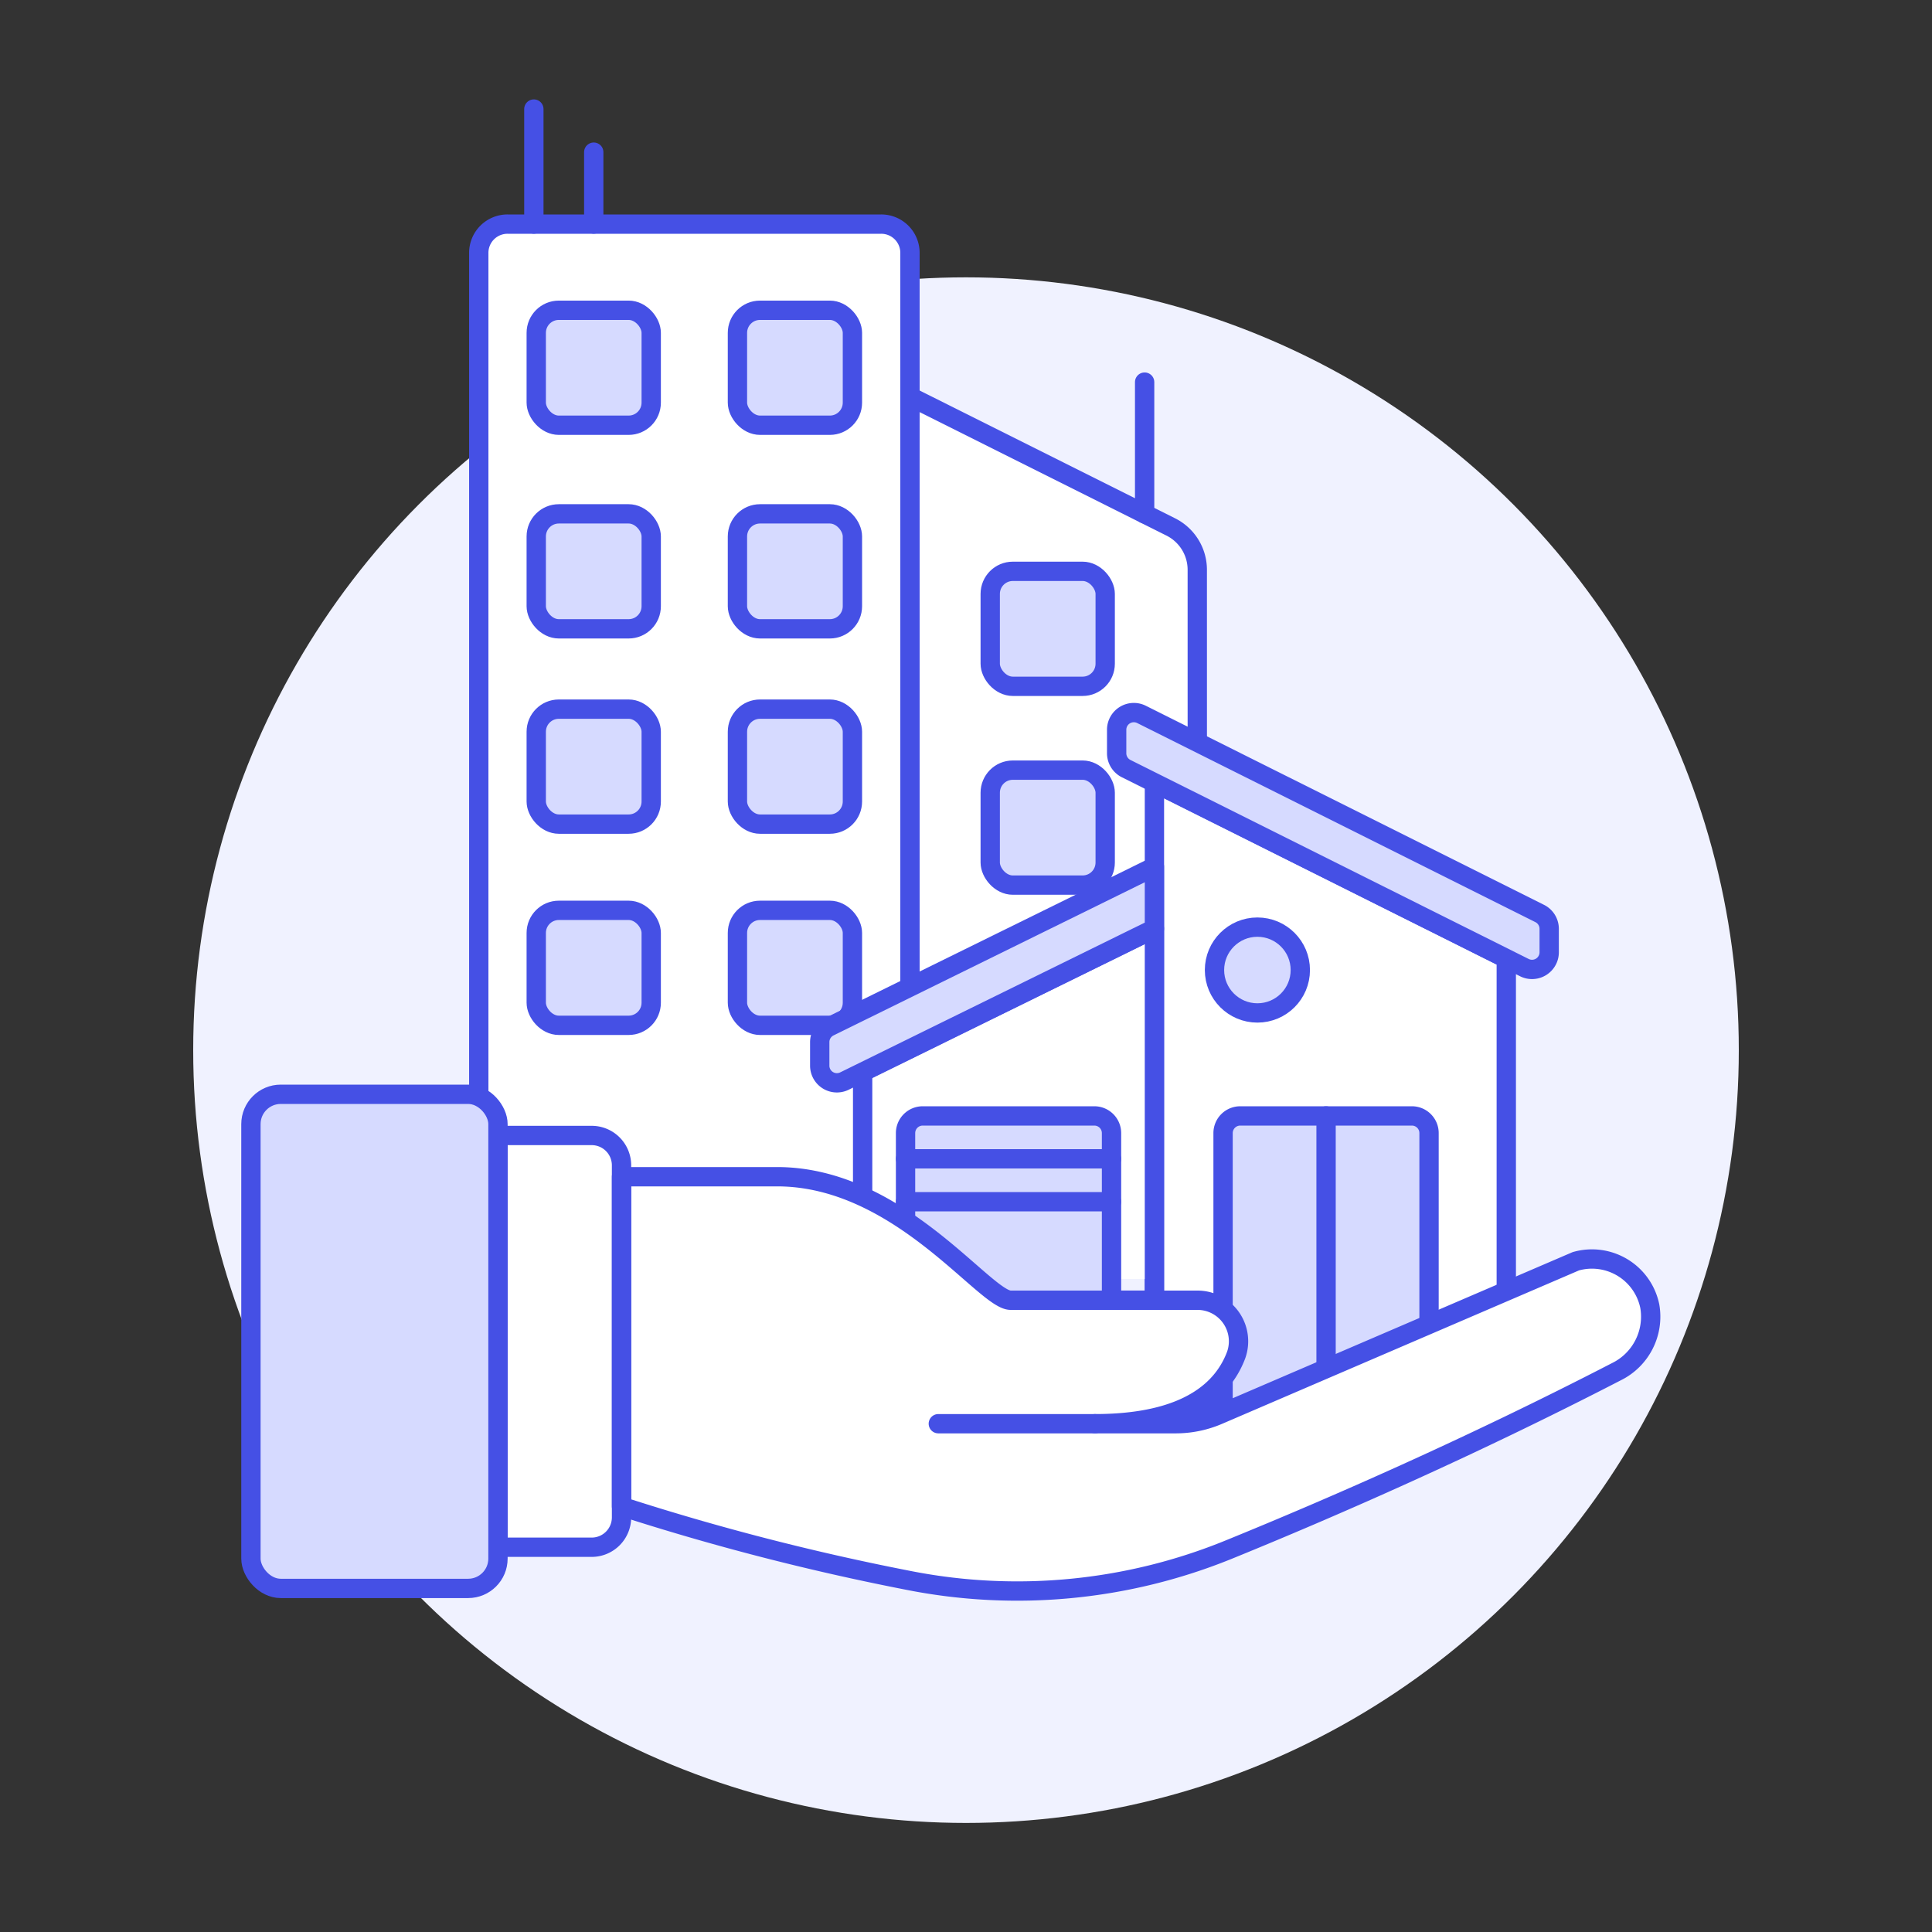 <?xml version="1.0" ?><svg viewBox="0 0 100 100" xmlns="http://www.w3.org/2000/svg"><rect x="0" y="0" width="100" height="100" fill="#333333" stroke="none"/><defs><style>
      .a {
        fill: #f0f2ff;
      }

      .b {
        fill: #fff;
      }

      .c {
        fill: none;
      }

      .c, .e {
        stroke: #4550e5;
        stroke-linecap: round;
        stroke-linejoin: round;
      }

      .d, .e {
        fill: #d6daff;
      }
    </style></defs><title/><g><circle class="a" cx="50" cy="54.355" r="40"/><g><g><path class="b" d="M47.1,63.666H24.781V13.083A1.487,1.487,0,0,1,26.269,11.6h19.34A1.487,1.487,0,0,1,47.1,13.083Z"/><path class="b" d="M61.974,63.666H47.1V20.522L60.6,27.275a2.48,2.48,0,0,1,1.371,2.218Z"/><path class="c" d="M61.974,63.666H47.1V20.522L60.6,27.275a2.48,2.48,0,0,1,1.371,2.218Z"/><line class="c" x1="59.246" x2="59.246" y1="26.597" y2="19.778"/><path class="c" d="M47.1,63.666H24.781V13.083A1.487,1.487,0,0,1,26.269,11.6h19.34A1.487,1.487,0,0,1,47.1,13.083Z"/><line class="c" x1="27.632" x2="27.632" y1="11.596" y2="5.645"/><line class="c" x1="30.732" x2="30.732" y1="11.596" y2="7.876"/><g><rect class="d" height="5.951" rx="1.169" width="5.951" x="27.756" y="16.059"/><rect class="c" height="5.951" rx="1.169" width="5.951" x="27.756" y="16.059"/></g><g><rect class="d" height="5.951" rx="1.169" width="5.951" x="38.17" y="16.059"/><rect class="c" height="5.951" rx="1.169" width="5.951" x="38.17" y="16.059"/></g><g><rect class="d" height="5.951" rx="1.169" width="5.951" x="27.756" y="26.597"/><rect class="c" height="5.951" rx="1.169" width="5.951" x="27.756" y="26.597"/></g><g><rect class="d" height="5.951" rx="1.169" width="5.951" x="38.17" y="26.597"/><rect class="c" height="5.951" rx="1.169" width="5.951" x="38.17" y="26.597"/></g><g><rect class="d" height="5.951" rx="1.169" width="5.951" x="27.756" y="36.705"/><rect class="c" height="5.951" rx="1.169" width="5.951" x="27.756" y="36.705"/></g><g><rect class="d" height="5.951" rx="1.169" width="5.951" x="38.17" y="36.705"/><rect class="c" height="5.951" rx="1.169" width="5.951" x="38.17" y="36.705"/></g><g><rect class="d" height="5.951" rx="1.169" width="5.951" x="27.756" y="47.119"/><rect class="c" height="5.951" rx="1.169" width="5.951" x="27.756" y="47.119"/></g><g><rect class="d" height="5.951" rx="1.169" width="5.951" x="38.17" y="47.119"/><rect class="c" height="5.951" rx="1.169" width="5.951" x="38.17" y="47.119"/></g><g><rect class="d" height="5.951" rx="1.169" width="5.951" x="51.254" y="29.572"/><rect class="c" height="5.951" rx="1.169" width="5.951" x="51.254" y="29.572"/></g><g><rect class="d" height="5.951" rx="1.169" width="5.951" x="51.254" y="39.862"/><rect class="c" height="5.951" rx="1.169" width="5.951" x="51.254" y="39.862"/></g></g><g><polygon class="b" points="59.753 40.509 59.753 72.89 77.965 72.89 77.965 49.615 59.753 40.509"/><polygon class="c" points="59.753 40.509 59.753 72.89 77.965 72.89 77.965 49.615 59.753 40.509"/><path class="d" d="M73.967,58.649a.888.888,0,0,0-.888-.889H64.195a.889.889,0,0,0-.889.889V72.89H73.967Z"/><path class="c" d="M73.967,58.649a.888.888,0,0,0-.888-.889H64.195a.889.889,0,0,0-.889.889V72.89H73.967Z"/><path class="e" d="M80.186,49.289a.888.888,0,0,1-1.286.794l-20.611-10.3a.89.89,0,0,1-.491-.8V37.771a.889.889,0,0,1,1.286-.794L79.695,47.282a.889.889,0,0,1,.491.8Z"/><circle class="d" cx="65.083" cy="50.209" r="2.221"/><line class="c" x1="68.637" x2="68.637" y1="57.76" y2="72.89"/><g><polygon class="b" points="44.65 66.2 59.753 66.2 59.753 48.061 44.65 55.474 44.65 66.2"/><polygon class="c" points="44.65 67.297 59.753 67.297 59.753 48.061 44.65 55.474 44.65 67.297"/><path class="e" d="M59.753,44.862,42.92,53.146a.887.887,0,0,0-.491.794v1.212a.888.888,0,0,0,1.286.8l16.038-7.886Z"/><path class="e" d="M57.532,58.649a.889.889,0,0,0-.889-.889H47.759a.889.889,0,0,0-.888.889V67.3H57.532Z"/><line class="c" x1="46.871" x2="57.532" y1="59.981" y2="59.981"/><line class="c" x1="46.871" x2="57.532" y1="62.202" y2="62.202"/></g><circle class="c" cx="65.083" cy="50.209" r="2.221"/></g><g><path class="b" d="M32.17,77.971a127.406,127.406,0,0,0,14.753,3.81,29.029,29.029,0,0,0,16.729-1.595c5.2-2.119,12.4-5.256,20.011-9.186a3.173,3.173,0,0,0,1.73-3.392,3.056,3.056,0,0,0-3.83-2.325l-18.5,7.953a5.589,5.589,0,0,1-2.209.455H56.68c3.925,0,6.415-1.208,7.3-3.545A2.125,2.125,0,0,0,61.977,67.3H52.309c-1.343,0-5.766-6.393-12.083-6.393H32.17Z"/><path class="b" d="M25.776,80.085h4.849a1.545,1.545,0,0,0,1.545-1.544V60.317a1.545,1.545,0,0,0-1.545-1.545H25.776Z"/><path class="c" d="M25.776,80.085h4.849a1.545,1.545,0,0,0,1.545-1.544V60.317a1.545,1.545,0,0,0-1.545-1.545H25.776Z"/><rect class="d" height="25.576" rx="1.544" width="12.787" x="12.988" y="56.64"/><rect class="c" height="25.576" rx="1.544" width="12.787" x="12.988" y="56.64"/><path class="c" d="M32.17,77.971a127.406,127.406,0,0,0,14.753,3.81,29.029,29.029,0,0,0,16.729-1.595c5.2-2.119,12.4-5.256,20.011-9.186a3.173,3.173,0,0,0,1.73-3.392,3.056,3.056,0,0,0-3.83-2.325l-18.5,7.953a5.589,5.589,0,0,1-2.209.455H56.68c3.925,0,6.415-1.208,7.3-3.545A2.125,2.125,0,0,0,61.977,67.3H52.309c-1.343,0-5.766-6.393-12.083-6.393H32.17Z"/><line class="c" x1="56.68" x2="48.567" y1="73.691" y2="73.691"/></g></g></g></svg>